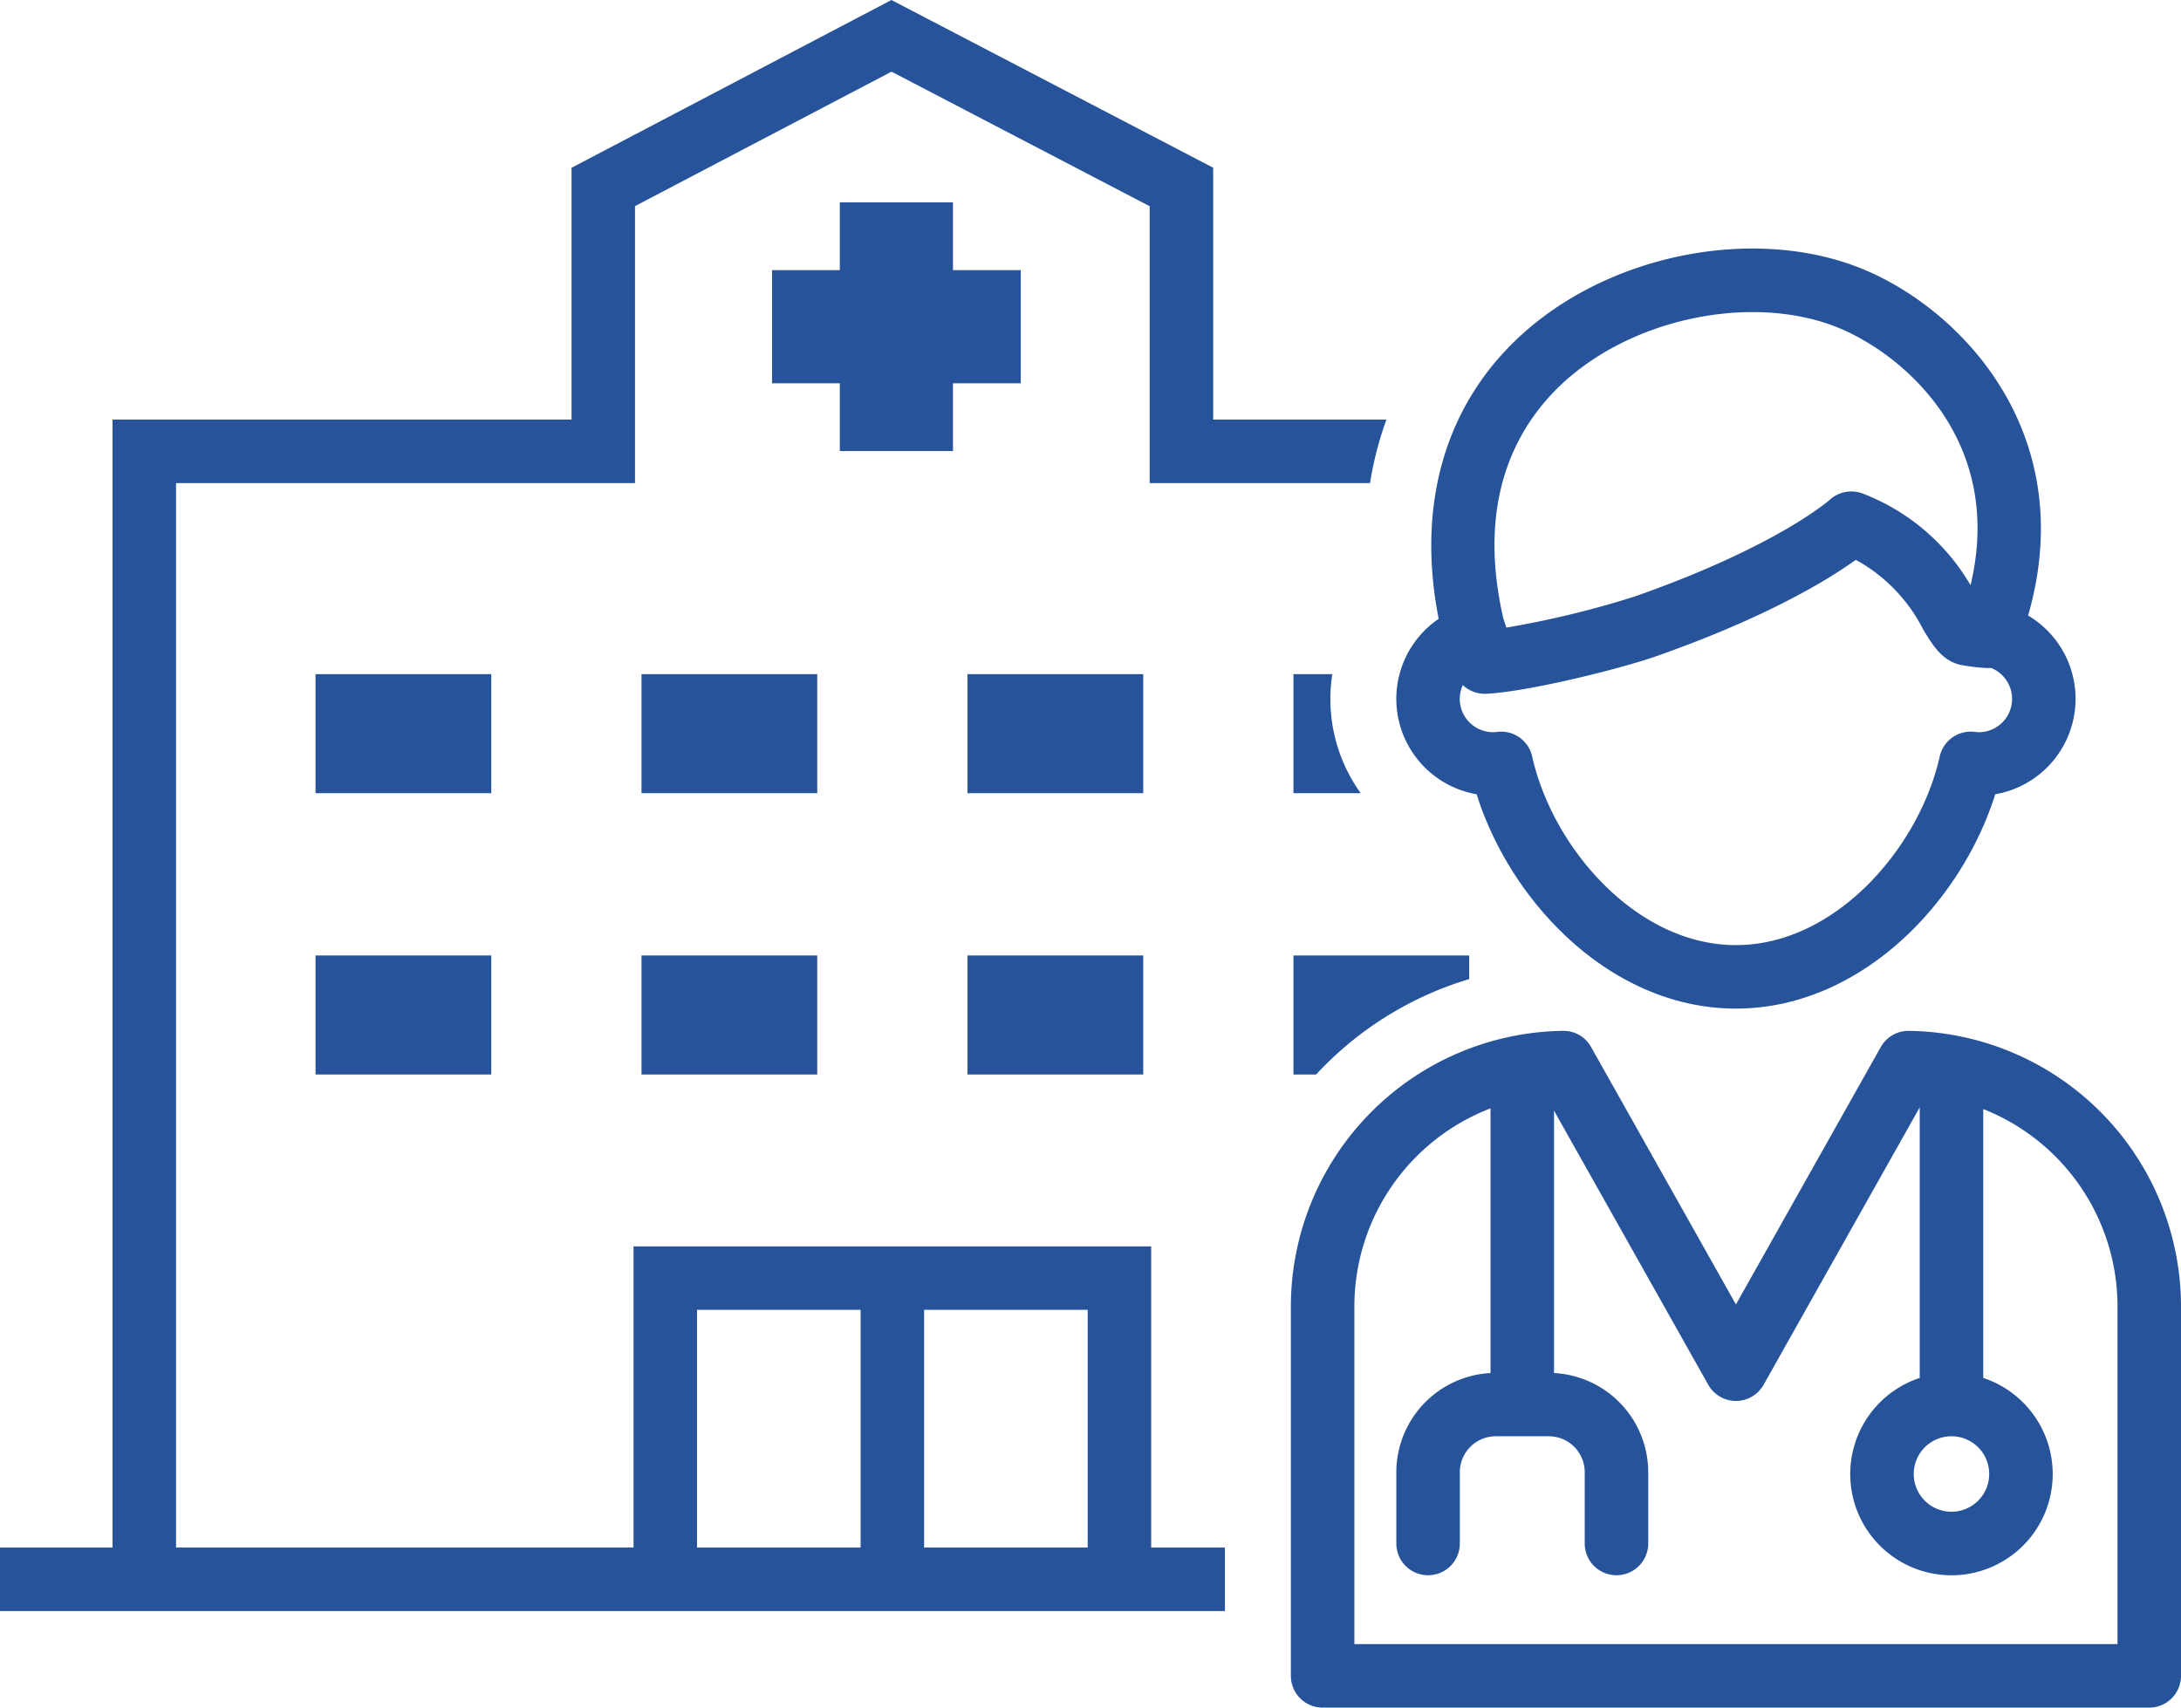<svg xmlns="http://www.w3.org/2000/svg" xmlns:xlink="http://www.w3.org/1999/xlink" width="223.25" height="174.809" viewBox="0 0 223.25 174.809"><defs><clipPath id="a"><rect width="223.25" height="174.809" fill="#26539a"/></clipPath></defs><rect width="17.989" height="12.186" transform="translate(32.298 69.013)" fill="#26539a"/><rect width="17.989" height="12.186" transform="translate(65.665 69.013)" fill="#26539a"/><rect width="17.989" height="12.186" transform="translate(99.032 69.013)" fill="#26539a"/><rect width="17.989" height="12.186" transform="translate(32.298 97.811)" fill="#26539a"/><rect width="17.989" height="12.186" transform="translate(65.665 97.811)" fill="#26539a"/><rect width="17.989" height="12.186" transform="translate(99.032 97.811)" fill="#26539a"/><path d="M97.548,46.175V39.236h6.938V27.654H97.548V20.716H85.966v6.938H79.027V39.236h6.939v6.939Z" fill="#26539a"/><g clip-path="url(#a)"><path d="M117.837,127.59H64.849v30.835H18.02V49.452H65V21.1L91.258,7.335l26.423,13.776V49.452h22.555a35.216,35.216,0,0,1,1.682-6.5H124.181V17.169L91.249,0,58.505,17.175V42.952H11.52V158.425H0v6.5H125.385v-6.5h-7.548ZM88.093,158.425H71.348V134.09H88.093Zm23.244,0H94.593V134.09h16.744Z" fill="#26539a"/><path d="M132.4,110h2.318a35.04,35.04,0,0,1,15.671-9.77V97.811H132.4Z" fill="#26539a"/><path d="M195.385,105.53h-.033a3.252,3.252,0,0,0-2.832,1.656l-14.828,26.352-14.828-26.352A3.2,3.2,0,0,0,160,105.53a28.233,28.233,0,0,0-27.865,28.141v37.888a3.25,3.25,0,0,0,3.25,3.25H220a3.25,3.25,0,0,0,3.25-3.25V133.671a28.233,28.233,0,0,0-27.865-28.141m4.37,41.5a3.863,3.863,0,1,1-3.863,3.863,3.867,3.867,0,0,1,3.863-3.863m16.995,21.277H138.635V133.671a21.724,21.724,0,0,1,13.937-20.205v27.093a10.18,10.18,0,0,0-9.642,10.15v7.3a3.25,3.25,0,0,0,6.5,0v-7.3a3.68,3.68,0,0,1,3.676-3.677h5.432a3.681,3.681,0,0,1,3.677,3.677v7.3a3.25,3.25,0,0,0,6.5,0v-7.3a10.18,10.18,0,0,0-9.643-10.15V113.7L174.86,141.76a3.25,3.25,0,0,0,5.664,0l15.981-28.4v27.7a10.363,10.363,0,1,0,6.5,0V113.533a21.729,21.729,0,0,1,13.745,20.138Z" fill="#26539a"/><path d="M132.4,69.014V81.2h6.885a16.5,16.5,0,0,1-2.908-12.186Z" fill="#26539a"/><path d="M151.15,81.309c3.512,11.171,13.848,21.942,26.543,21.942s23.03-10.771,26.543-21.942A9.913,9.913,0,0,0,207.6,63.014c5.352-18.585-6.792-31.279-16.86-35.442-10.578-4.375-24.974-1.839-34.228,6.028-8.377,7.122-11.619,17.642-9.248,29.75a9.91,9.91,0,0,0,3.887,17.959m51.391-6.355a3.5,3.5,0,0,1-.425-.031,3.249,3.249,0,0,0-3.565,2.519c-2.07,9.286-10.634,19.309-20.858,19.309S158.9,86.728,156.834,77.442a3.249,3.249,0,0,0-3.169-2.543,3.309,3.309,0,0,0-.395.024,3.513,3.513,0,0,1-.426.031,3.4,3.4,0,0,1-3.107-4.822,3.249,3.249,0,0,0,2.229.891c.053,0,.107,0,.16,0,4.406-.216,13.891-2.611,17.353-3.825,11.421-4.008,17.711-7.892,20.485-9.888a16.739,16.739,0,0,1,6.862,7.068c1,1.667,1.944,3.242,3.83,3.677a19.292,19.292,0,0,0,2.6.326,3.191,3.191,0,0,0,.536-.008,3.41,3.41,0,0,1-1.251,6.585m-41.82-36.4c7.379-6.274,19.218-8.413,27.533-4.974,6.558,2.712,16.993,11.5,13.455,26.32a21.869,21.869,0,0,0-11.058-9.387,3.285,3.285,0,0,0-3.353.644c-.053.047-5.394,4.79-19.971,9.905A97.339,97.339,0,0,1,154.2,64.247l-.311-.912c-3.023-13.106,2.039-20.709,6.83-24.783" fill="#26539a"/></g></svg>